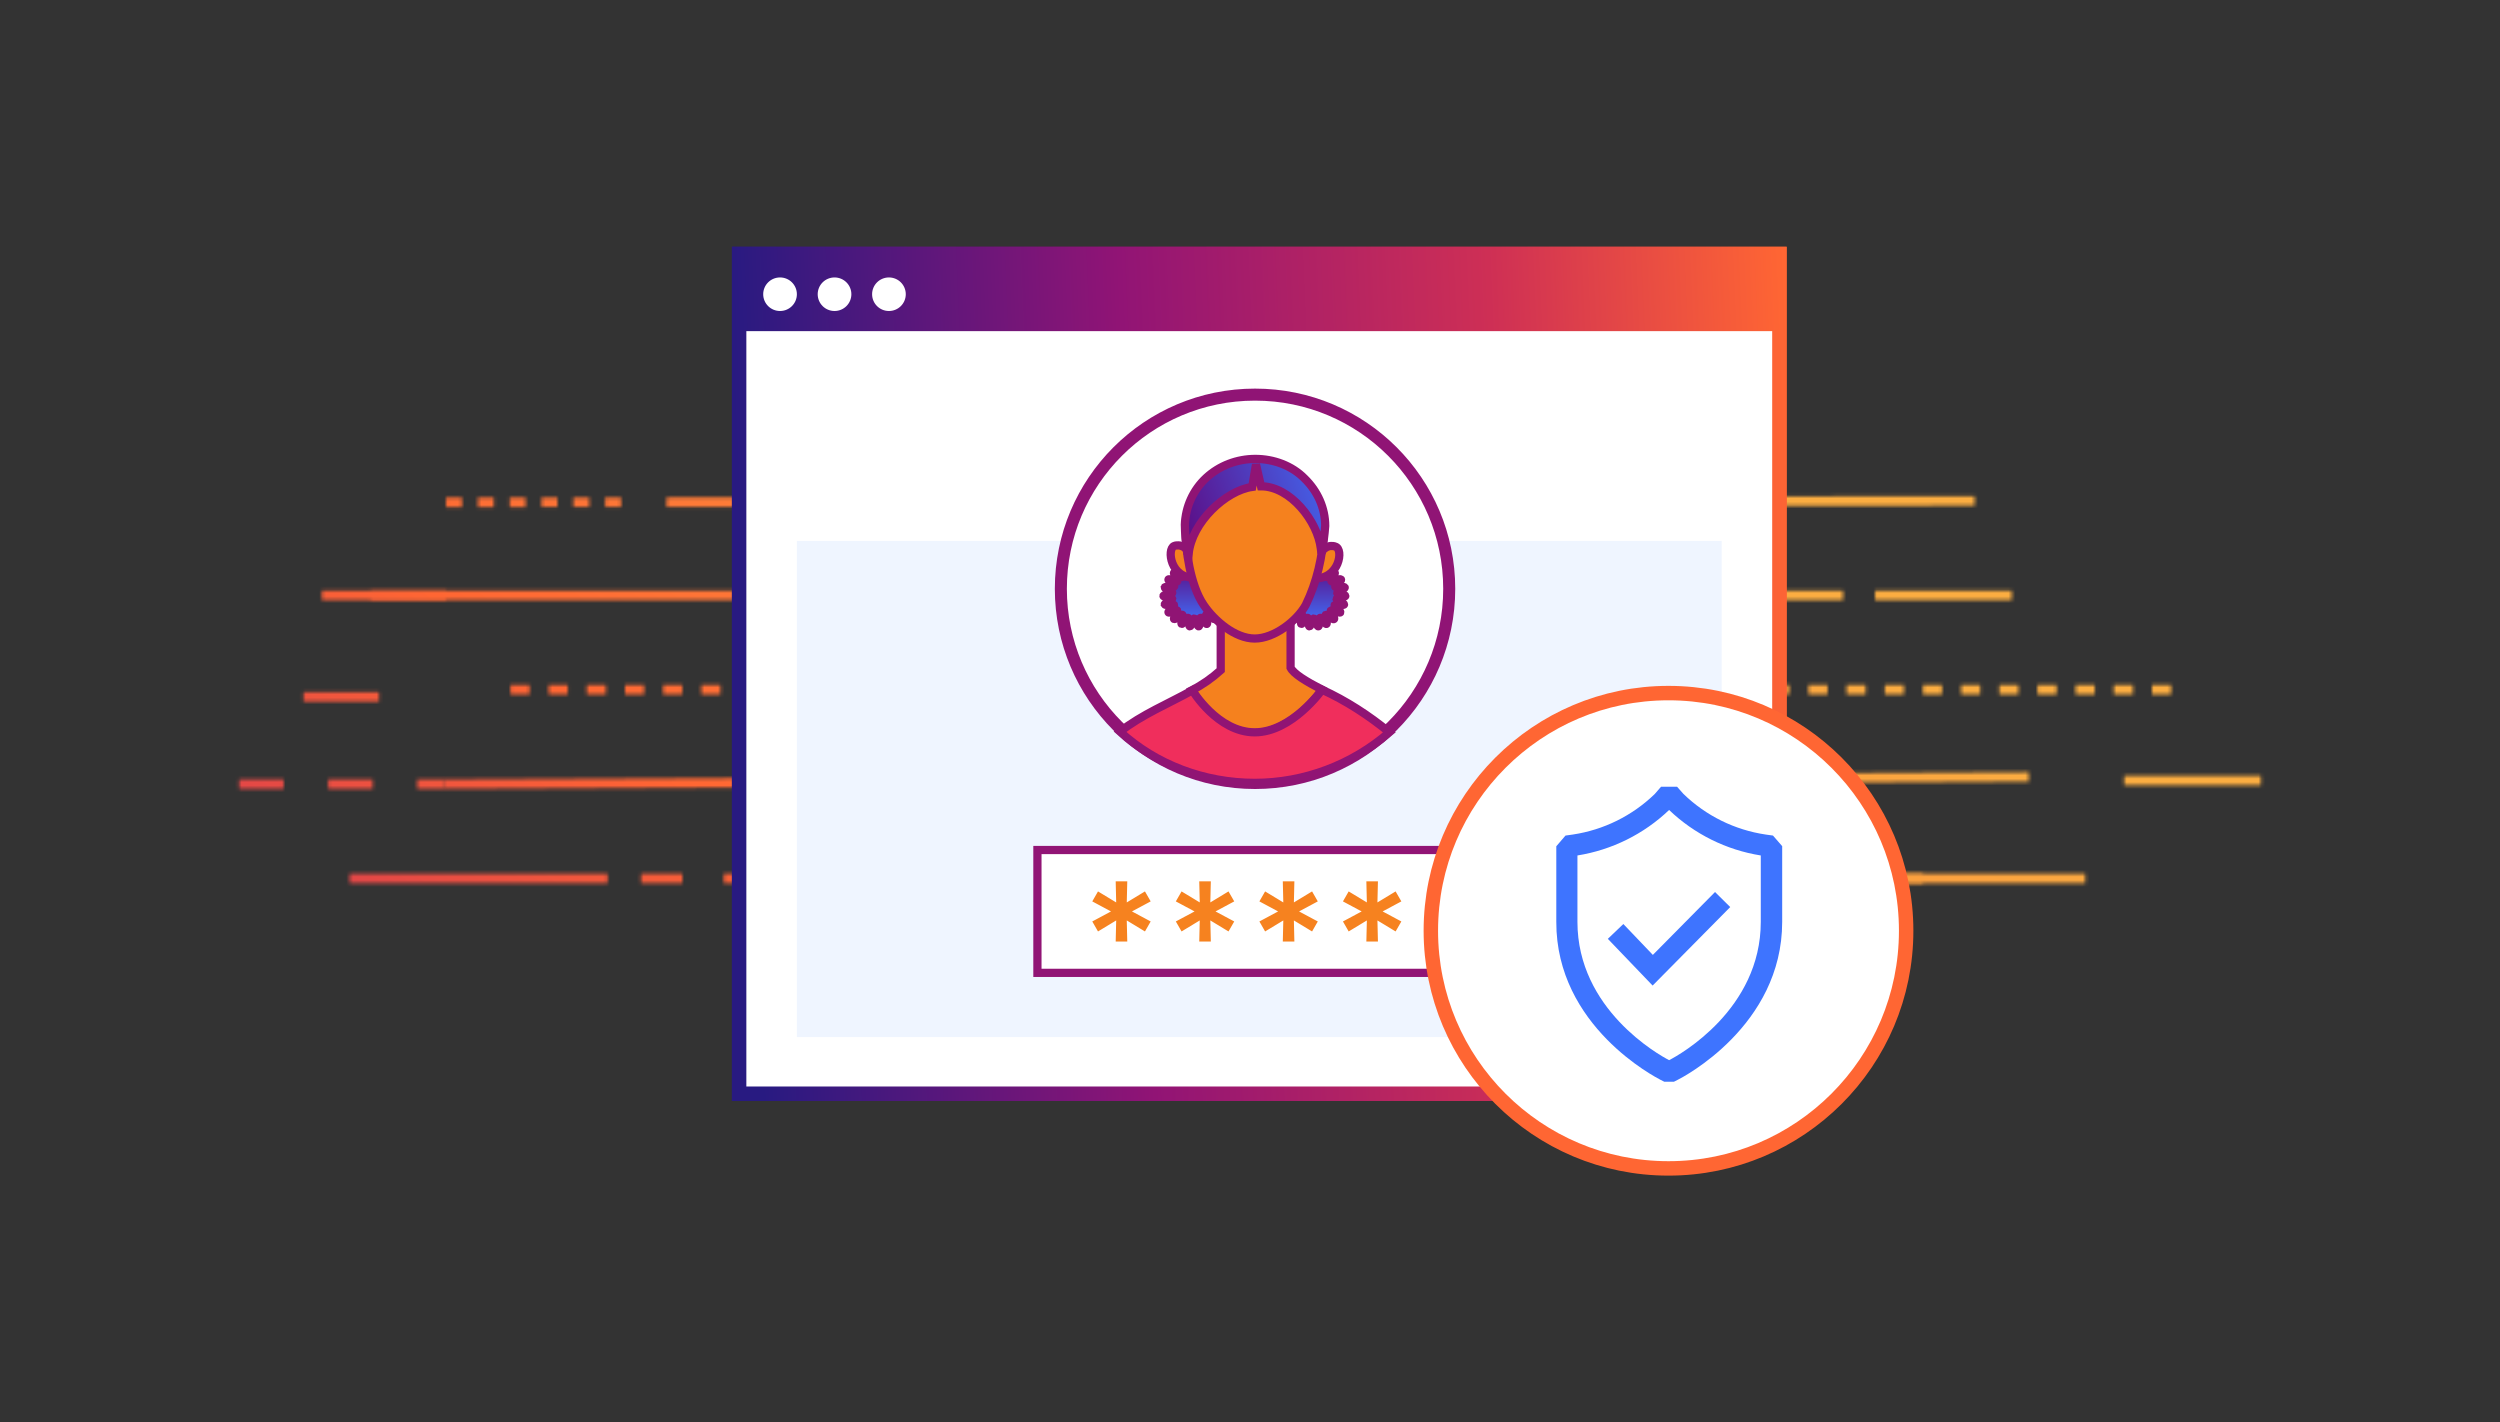 <svg width="740" height="421" viewBox="0 0 740 421" fill="none" xmlns="http://www.w3.org/2000/svg">
<rect x="0" y="0" width="740" height="421" fill="#333333" stroke="none"/>
<mask id="mask0_1855_779" style="mask-type:alpha" maskUnits="userSpaceOnUse" x="70" y="118" width="600" height="172">
<path d="M197.284 148.648L584.497 148.272" stroke="white" stroke-width="2.825"/>
<path d="M273.293 120.334L458.464 120.334" stroke="white" stroke-width="2.825"/>
<path d="M507.937 260.027H617.236" stroke="white" stroke-width="2.825"/>
<path d="M103.458 260.027L179.824 260.027" stroke="white" stroke-width="2.825"/>
<path d="M555.029 176.213H595.487" stroke="white" stroke-width="2.825"/>
<path d="M628.764 231.033H669.222" stroke="white" stroke-width="2.825"/>
<path d="M70.778 232.088L131.237 232.088" stroke="white" stroke-width="2.825" stroke-dasharray="13.18 13.18"/>
<path d="M132.033 148.711L187.424 148.657" stroke="white" stroke-width="2.825" stroke-dasharray="4.71 4.71"/>
<path d="M109.705 176.213L132.033 176.213" stroke="white" stroke-width="2.825"/>
<path d="M89.843 206.266L112.171 206.266" stroke="white" stroke-width="2.825"/>
<path d="M95.276 176.213H545.533" stroke="white" stroke-width="2.825"/>
<path d="M151.097 204.15H644.662" stroke="white" stroke-width="2.825" stroke-dasharray="5.65 5.65"/>
<path d="M131.235 232.088L600.522 229.974" stroke="white" stroke-width="2.825"/>
<path d="M189.759 260.027H574.561" stroke="white" stroke-width="2.825" stroke-dasharray="12.24 12.24"/>
<path d="M239.953 287.965L491.808 287.965" stroke="white" stroke-width="2.825"/>
</mask>
<g mask="url(#mask0_1855_779)">
<rect x="42.669" y="108.807" width="646.419" height="185.925" fill="url(#paint0_linear_1855_779)"/>
</g>
<path d="M218.782 323.741V75.176H526.705V323.741H218.782Z" fill="white" stroke="url(#paint1_linear_1855_779)" stroke-width="4.273"/>
<path d="M216.646 73.039V325.877H528.85V73.039H216.646ZM218.714 323.711V98.016H526.782V323.711H218.714Z" fill="url(#paint2_linear_1855_779)"/>
<path d="M230.891 92.058C233.644 92.058 235.875 89.834 235.875 87.091C235.875 84.347 233.644 82.123 230.891 82.123C228.139 82.123 225.908 84.347 225.908 87.091C225.908 89.834 228.139 92.058 230.891 92.058Z" fill="white"/>
<path d="M247.023 92.058C249.775 92.058 252.006 89.834 252.006 87.091C252.006 84.347 249.775 82.123 247.023 82.123C244.27 82.123 242.039 84.347 242.039 87.091C242.039 89.834 244.27 92.058 247.023 92.058Z" fill="white"/>
<path d="M263.126 92.058C265.879 92.058 268.11 89.834 268.11 87.091C268.11 84.347 265.879 82.123 263.126 82.123C260.374 82.123 258.143 84.347 258.143 87.091C258.143 89.834 260.374 92.058 263.126 92.058Z" fill="white"/>
<path d="M509.622 160.111H235.875V306.978H509.622V160.111Z" fill="#E0EDFF" fill-opacity="0.5"/>
<path d="M428.969 174.286C428.969 206.03 403.235 231.764 371.49 231.764C339.746 231.764 314.012 206.03 314.012 174.286C314.012 142.542 339.746 116.808 371.49 116.808C403.235 116.808 428.969 142.542 428.969 174.286Z" fill="white" stroke="#901475" stroke-width="3.561"/>
<path d="M352.763 204.329C355.93 202.707 358.724 200.724 361.332 198.381V183.24L382.01 183.42V197.66C382.942 199.462 386.481 201.625 391.325 204.149C391.325 204.149 382.569 216.946 371.392 216.946C360.028 216.946 352.763 204.329 352.763 204.329Z" fill="#F5811E" stroke="#901474" stroke-width="2.436"/>
<path d="M371.393 231.728C386.11 231.728 400.268 226.321 411.259 216.768C405.111 211.721 398.405 207.395 391.326 204.15C391.326 204.15 382.384 216.768 371.393 216.768C360.402 216.768 352.95 204.331 352.95 204.331C346.244 208.116 337.861 211.54 331.527 216.587C342.146 226.321 356.49 231.728 371.393 231.728Z" fill="#F02E5C" stroke="#901474" stroke-width="2.436"/>
<path d="M362.635 176.391C362.635 176.752 360.027 176.932 360.027 177.292C360.027 177.653 362.262 178.554 362.262 178.915C362.262 179.275 359.654 178.915 359.468 179.095C359.282 179.275 361.331 180.897 361.145 181.258C360.958 181.618 358.723 180.357 358.537 180.717C358.35 180.897 359.841 182.88 359.468 183.241C359.282 183.421 357.419 181.799 357.046 181.979C356.674 182.159 357.605 184.502 357.233 184.683C356.86 184.863 355.742 182.7 355.37 182.88C354.997 182.88 355.183 185.404 354.811 185.404C354.438 185.404 353.879 183.06 353.507 183.06C353.134 183.06 352.575 185.404 352.203 185.404C351.83 185.404 352.017 182.88 351.644 182.88C351.271 182.7 349.967 184.863 349.781 184.683C349.408 184.502 350.34 182.159 349.967 181.979C349.595 181.799 347.918 183.421 347.546 183.241C347.173 183.06 348.663 181.078 348.477 180.717C348.291 180.537 346.055 181.618 345.869 181.258C345.683 180.897 347.732 179.455 347.546 179.095C347.359 178.734 344.938 179.275 344.751 178.915C344.751 178.554 346.987 177.653 346.987 177.292C346.987 176.932 344.379 176.752 344.379 176.391C344.379 176.031 346.987 175.851 346.987 175.49C346.987 175.13 344.751 174.228 344.751 173.868C344.938 173.507 347.359 174.048 347.546 173.688C347.732 173.327 345.683 171.885 345.869 171.525C346.055 171.164 348.291 172.426 348.477 172.065C348.663 171.705 347.173 169.722 347.546 169.542C347.918 169.362 349.595 170.984 349.967 170.804C350.34 170.623 349.408 168.28 349.781 168.1C350.154 167.92 351.271 170.083 351.644 169.902C352.017 169.722 351.83 167.379 352.203 167.379C352.575 167.379 353.134 169.722 353.507 169.722C353.879 169.722 354.438 167.379 354.811 167.379C355.183 167.379 354.997 169.902 355.37 169.902C355.742 169.902 357.046 167.92 357.233 168.1C357.605 168.28 356.674 170.623 357.046 170.804C357.419 170.984 359.095 169.362 359.468 169.542C359.841 169.722 358.164 171.705 358.537 172.065C358.723 172.246 360.958 171.164 361.145 171.525C361.331 171.885 359.282 173.327 359.468 173.688C359.654 174.048 362.076 173.507 362.262 173.868C362.449 174.228 360.027 175.13 360.027 175.49C360.213 175.67 362.635 176.031 362.635 176.391Z" fill="url(#paint3_linear_1855_779)" stroke="#901474" stroke-width="2.436"/>
<path d="M398.221 176.391C398.221 176.752 395.613 176.932 395.613 177.292C395.613 177.653 397.848 178.554 397.848 178.915C397.848 179.275 395.24 178.915 395.054 179.095C394.868 179.275 396.917 180.897 396.731 181.258C396.544 181.618 394.309 180.357 393.936 180.717C393.75 180.897 395.24 182.88 394.868 183.241C394.495 183.601 392.819 181.799 392.446 181.979C392.074 182.159 393.005 184.502 392.632 184.683C392.26 184.863 391.142 182.7 390.769 182.88C390.397 182.88 390.583 185.404 390.211 185.404C389.838 185.404 389.279 183.06 388.907 183.06C388.534 183.06 387.975 185.404 387.603 185.404C387.23 185.404 387.416 182.88 387.044 182.88C386.671 182.7 385.367 184.863 385.181 184.683C384.808 184.502 385.74 182.159 385.367 181.979C384.994 181.799 383.318 183.421 382.945 183.241C382.573 183.06 384.063 181.078 383.877 180.717C383.69 180.537 381.455 181.618 381.269 181.258C381.082 180.897 383.132 179.455 382.945 179.095C382.759 178.734 380.337 179.275 380.151 178.915C380.151 178.554 382.386 177.653 382.386 177.292C382.386 176.932 379.778 176.752 379.778 176.391C379.778 176.031 382.386 175.851 382.386 175.49C382.386 175.13 379.965 174.228 380.151 173.868C380.337 173.507 382.759 174.048 382.945 173.688C383.132 173.327 381.082 171.885 381.269 171.525C381.455 171.164 383.691 172.426 384.063 172.065C384.436 171.705 382.759 169.722 383.132 169.542C383.504 169.362 385.181 170.984 385.553 170.804C385.926 170.623 384.994 168.28 385.367 168.1C385.74 167.92 386.857 170.083 387.23 169.902C387.603 169.722 387.416 167.379 387.789 167.379C388.161 167.379 388.72 169.722 389.093 169.722C389.465 169.722 390.024 167.379 390.397 167.379C390.769 167.379 390.583 169.902 390.956 169.902C391.328 169.902 392.632 167.92 392.819 168.1C393.191 168.28 392.26 170.623 392.632 170.804C393.005 170.984 394.681 169.362 395.054 169.542C395.427 169.722 393.75 171.705 394.123 172.065C394.309 172.246 396.544 171.164 396.917 171.525C397.29 171.885 395.054 173.327 395.24 173.688C395.427 174.048 397.848 173.507 398.035 173.868C398.221 174.228 395.799 175.13 395.799 175.49C395.799 175.67 398.221 176.031 398.221 176.391Z" fill="url(#paint4_linear_1855_779)" stroke="#901474" stroke-width="2.436"/>
<path d="M390.965 163.955C391.151 163.594 391.337 163.053 391.524 162.873C391.896 162.513 392.083 162.332 392.641 161.972C393.014 161.792 393.573 161.611 393.945 161.611C394.318 161.611 394.877 161.611 395.25 161.792C397.858 162.513 396.367 171.525 389.102 171.164C389.847 168.821 390.592 166.478 390.965 163.955Z" fill="#F5811E" stroke="#901474" stroke-width="2.436"/>
<path d="M351.841 163.955C351.655 163.595 351.468 163.054 351.282 162.693C350.909 162.333 350.537 161.972 350.164 161.792C349.792 161.612 349.233 161.432 348.86 161.432C348.488 161.432 347.929 161.432 347.556 161.612C345.321 162.513 346.438 171.345 353.704 170.985C352.772 168.822 352.213 166.479 351.841 163.955Z" fill="#F5811E" stroke="#901474" stroke-width="2.436"/>
<path d="M391.888 157.105C391.515 164.675 389.839 172.246 386.486 179.095C383.878 183.781 377.171 189.008 371.396 189.008C365.621 189.008 359.474 183.781 356.307 179.095C352.209 173.147 350.905 162.152 350.905 157.105C350.718 154.401 351.277 151.697 352.209 149.354C353.14 146.831 354.63 144.668 356.68 142.685C358.542 140.702 360.964 139.26 363.386 138.179C365.994 137.097 368.602 136.557 371.396 136.557C374.191 136.557 376.799 137.097 379.407 138.179C382.015 139.26 384.25 140.702 386.113 142.685C387.976 144.668 389.466 146.831 390.584 149.354C391.516 151.878 392.074 154.581 391.888 157.105Z" fill="#F5811E" stroke="#901474" stroke-width="2.436" stroke-miterlimit="10"/>
<path d="M390.958 162.332C390.027 154.401 382.017 143.947 373.261 143.947L371.771 137.458L370.653 144.127C362.829 145.209 352.769 154.582 351.838 163.954L351.465 163.594C351.093 160.89 350.72 158.006 350.72 155.303C350.906 150.075 353.142 145.029 357.054 141.424C360.966 137.819 366.182 135.836 371.584 135.836C376.987 135.836 382.389 137.819 386.115 141.604C390.027 145.389 392.262 150.436 392.262 155.663C392.076 158.367 391.704 161.07 391.145 163.774L390.958 162.332Z" fill="url(#paint5_linear_1855_779)" stroke="#901474" stroke-width="2.436"/>
<path d="M433.273 251.604H307.077V287.965H433.273V251.604Z" fill="white" stroke="#911475" stroke-width="2.436" stroke-miterlimit="10"/>
<path d="M382.817 278.068L382.671 271.9L387.996 275.126L388.263 275.288L388.418 275.017L389.491 273.145L389.647 272.873L389.37 272.725L383.881 269.783L389.37 266.841L389.647 266.693L389.491 266.421L388.418 264.55L388.263 264.279L387.996 264.441L382.671 267.667L382.818 261.499L382.825 261.188H382.513H380.333H380.021L380.028 261.499L380.175 267.667L374.85 264.442L374.583 264.281L374.428 264.551L373.355 266.422L373.199 266.694L373.475 266.842L378.965 269.784L373.475 272.726L373.199 272.874L373.355 273.146L374.428 275.017L374.583 275.288L374.85 275.126L380.175 271.9L380.028 278.068L380.021 278.38H380.333H382.513H382.825L382.817 278.068Z" fill="#F6821F" stroke="#F6821F" stroke-width="0.609"/>
<path d="M407.55 278.068L407.403 271.901L412.725 275.126L412.992 275.287L413.147 275.017L414.222 273.144L414.378 272.873L414.102 272.724L408.615 269.783L414.102 266.841L414.379 266.693L414.222 266.421L413.147 264.55L412.991 264.28L412.725 264.442L407.402 267.666L407.549 261.499L407.557 261.188H407.245H405.065H404.753L404.76 261.499L404.907 267.666L399.584 264.443L399.317 264.282L399.162 264.552L398.087 266.423L397.931 266.695L398.207 266.843L403.695 269.784L398.207 272.726L397.931 272.874L398.087 273.146L399.162 275.017L399.317 275.287L399.584 275.126L404.907 271.9L404.761 278.068L404.753 278.38H405.065H407.245H407.557L407.55 278.068Z" fill="#F6821F" stroke="#F6821F" stroke-width="0.609"/>
<path d="M333.352 278.068L333.206 271.9L338.531 275.126L338.798 275.288L338.953 275.017L340.026 273.145L340.182 272.873L339.905 272.725L334.416 269.783L339.905 266.841L340.182 266.693L340.026 266.421L338.953 264.55L338.798 264.279L338.531 264.441L333.206 267.667L333.353 261.499L333.36 261.188H333.048H330.868H330.556L330.563 261.499L330.71 267.667L325.385 264.442L325.118 264.281L324.963 264.551L323.89 266.422L323.734 266.694L324.01 266.842L329.5 269.784L324.01 272.726L323.734 272.874L323.89 273.146L324.963 275.017L325.118 275.288L325.385 275.126L330.71 271.9L330.563 278.068L330.556 278.38H330.868H333.048H333.36L333.352 278.068Z" fill="#F6821F" stroke="#F6821F" stroke-width="0.609"/>
<path d="M358.085 278.068L357.938 271.901L363.261 275.126L363.527 275.287L363.683 275.017L364.758 273.144L364.914 272.873L364.638 272.724L359.15 269.783L364.638 266.841L364.914 266.693L364.758 266.421L363.682 264.55L363.527 264.28L363.26 264.442L357.938 267.666L358.085 261.499L358.092 261.188H357.78H355.6H355.289L355.296 261.499L355.443 267.666L350.119 264.443L349.853 264.282L349.698 264.552L348.622 266.423L348.466 266.695L348.743 266.843L354.23 269.784L348.743 272.726L348.466 272.874L348.622 273.146L349.698 275.017L349.853 275.287L350.119 275.126L355.443 271.9L355.296 278.068L355.289 278.38H355.601H357.781H358.093L358.085 278.068Z" fill="#F6821F" stroke="#F6821F" stroke-width="0.609"/>
<circle cx="493.875" cy="275.501" r="70.347" fill="white" stroke="#FF6633" stroke-width="4.273"/>
<path d="M524.803 247.326L522.649 247.025C513.473 245.669 504.956 241.463 498.301 235.002L496.416 232.879H491.664L489.827 235.002C483.189 241.451 474.696 245.656 465.543 247.025L463.388 247.326L460.664 250.494V272.861C460.585 303.83 490.254 318.958 491.506 319.623L492.63 320.193H495.482L496.607 319.623C497.858 319.005 527.528 303.782 527.528 272.861V250.462L524.803 247.326ZM521.191 272.861C521.191 298.761 497.224 312.194 494.056 313.809C490.983 312.225 466.921 298.776 466.921 272.861V253.218C477.122 251.586 486.586 246.89 494.056 239.754C501.524 246.894 510.989 251.59 521.191 253.218V272.861Z" fill="#3E74FF"/>
<path d="M480.512 273.51L475.918 277.898L489.177 291.727L512.146 268.489L507.648 264.038L489.241 282.651L480.512 273.51Z" fill="#3E74FF"/>
<defs>
<linearGradient id="paint0_linear_1855_779" x1="55.246" y1="301.224" x2="291.361" y2="-7.681" gradientUnits="userSpaceOnUse">
<stop stop-color="#CE2F55"/>
<stop offset="0.37" stop-color="#FF6633"/>
<stop offset="1" stop-color="#FBAD41"/>
</linearGradient>
<linearGradient id="paint1_linear_1855_779" x1="216.646" y1="103.925" x2="528.897" y2="90.597" gradientUnits="userSpaceOnUse">
<stop stop-color="#281A81"/>
<stop offset="0.37" stop-color="#911475"/>
<stop offset="0.719" stop-color="#CE2F55"/>
<stop offset="1" stop-color="#FF6633"/>
</linearGradient>
<linearGradient id="paint2_linear_1855_779" x1="216.646" y1="103.925" x2="528.905" y2="90.596" gradientUnits="userSpaceOnUse">
<stop stop-color="#281A81"/>
<stop offset="0.37" stop-color="#911475"/>
<stop offset="0.719" stop-color="#CE2F55"/>
<stop offset="1" stop-color="#FF6633"/>
</linearGradient>
<linearGradient id="paint3_linear_1855_779" x1="353.507" y1="167.379" x2="353.507" y2="185.404" gradientUnits="userSpaceOnUse">
<stop stop-color="#5D0B83"/>
<stop offset="1" stop-color="#3E74FF"/>
</linearGradient>
<linearGradient id="paint4_linear_1855_779" x1="389" y1="167.379" x2="389" y2="185.404" gradientUnits="userSpaceOnUse">
<stop stop-color="#5D0B83"/>
<stop offset="1" stop-color="#3E74FF"/>
</linearGradient>
<linearGradient id="paint5_linear_1855_779" x1="350.578" y1="160.858" x2="401.509" y2="142.059" gradientUnits="userSpaceOnUse">
<stop stop-color="#5D0B83"/>
<stop offset="1" stop-color="#3E74FF"/>
</linearGradient>
</defs>
</svg>

